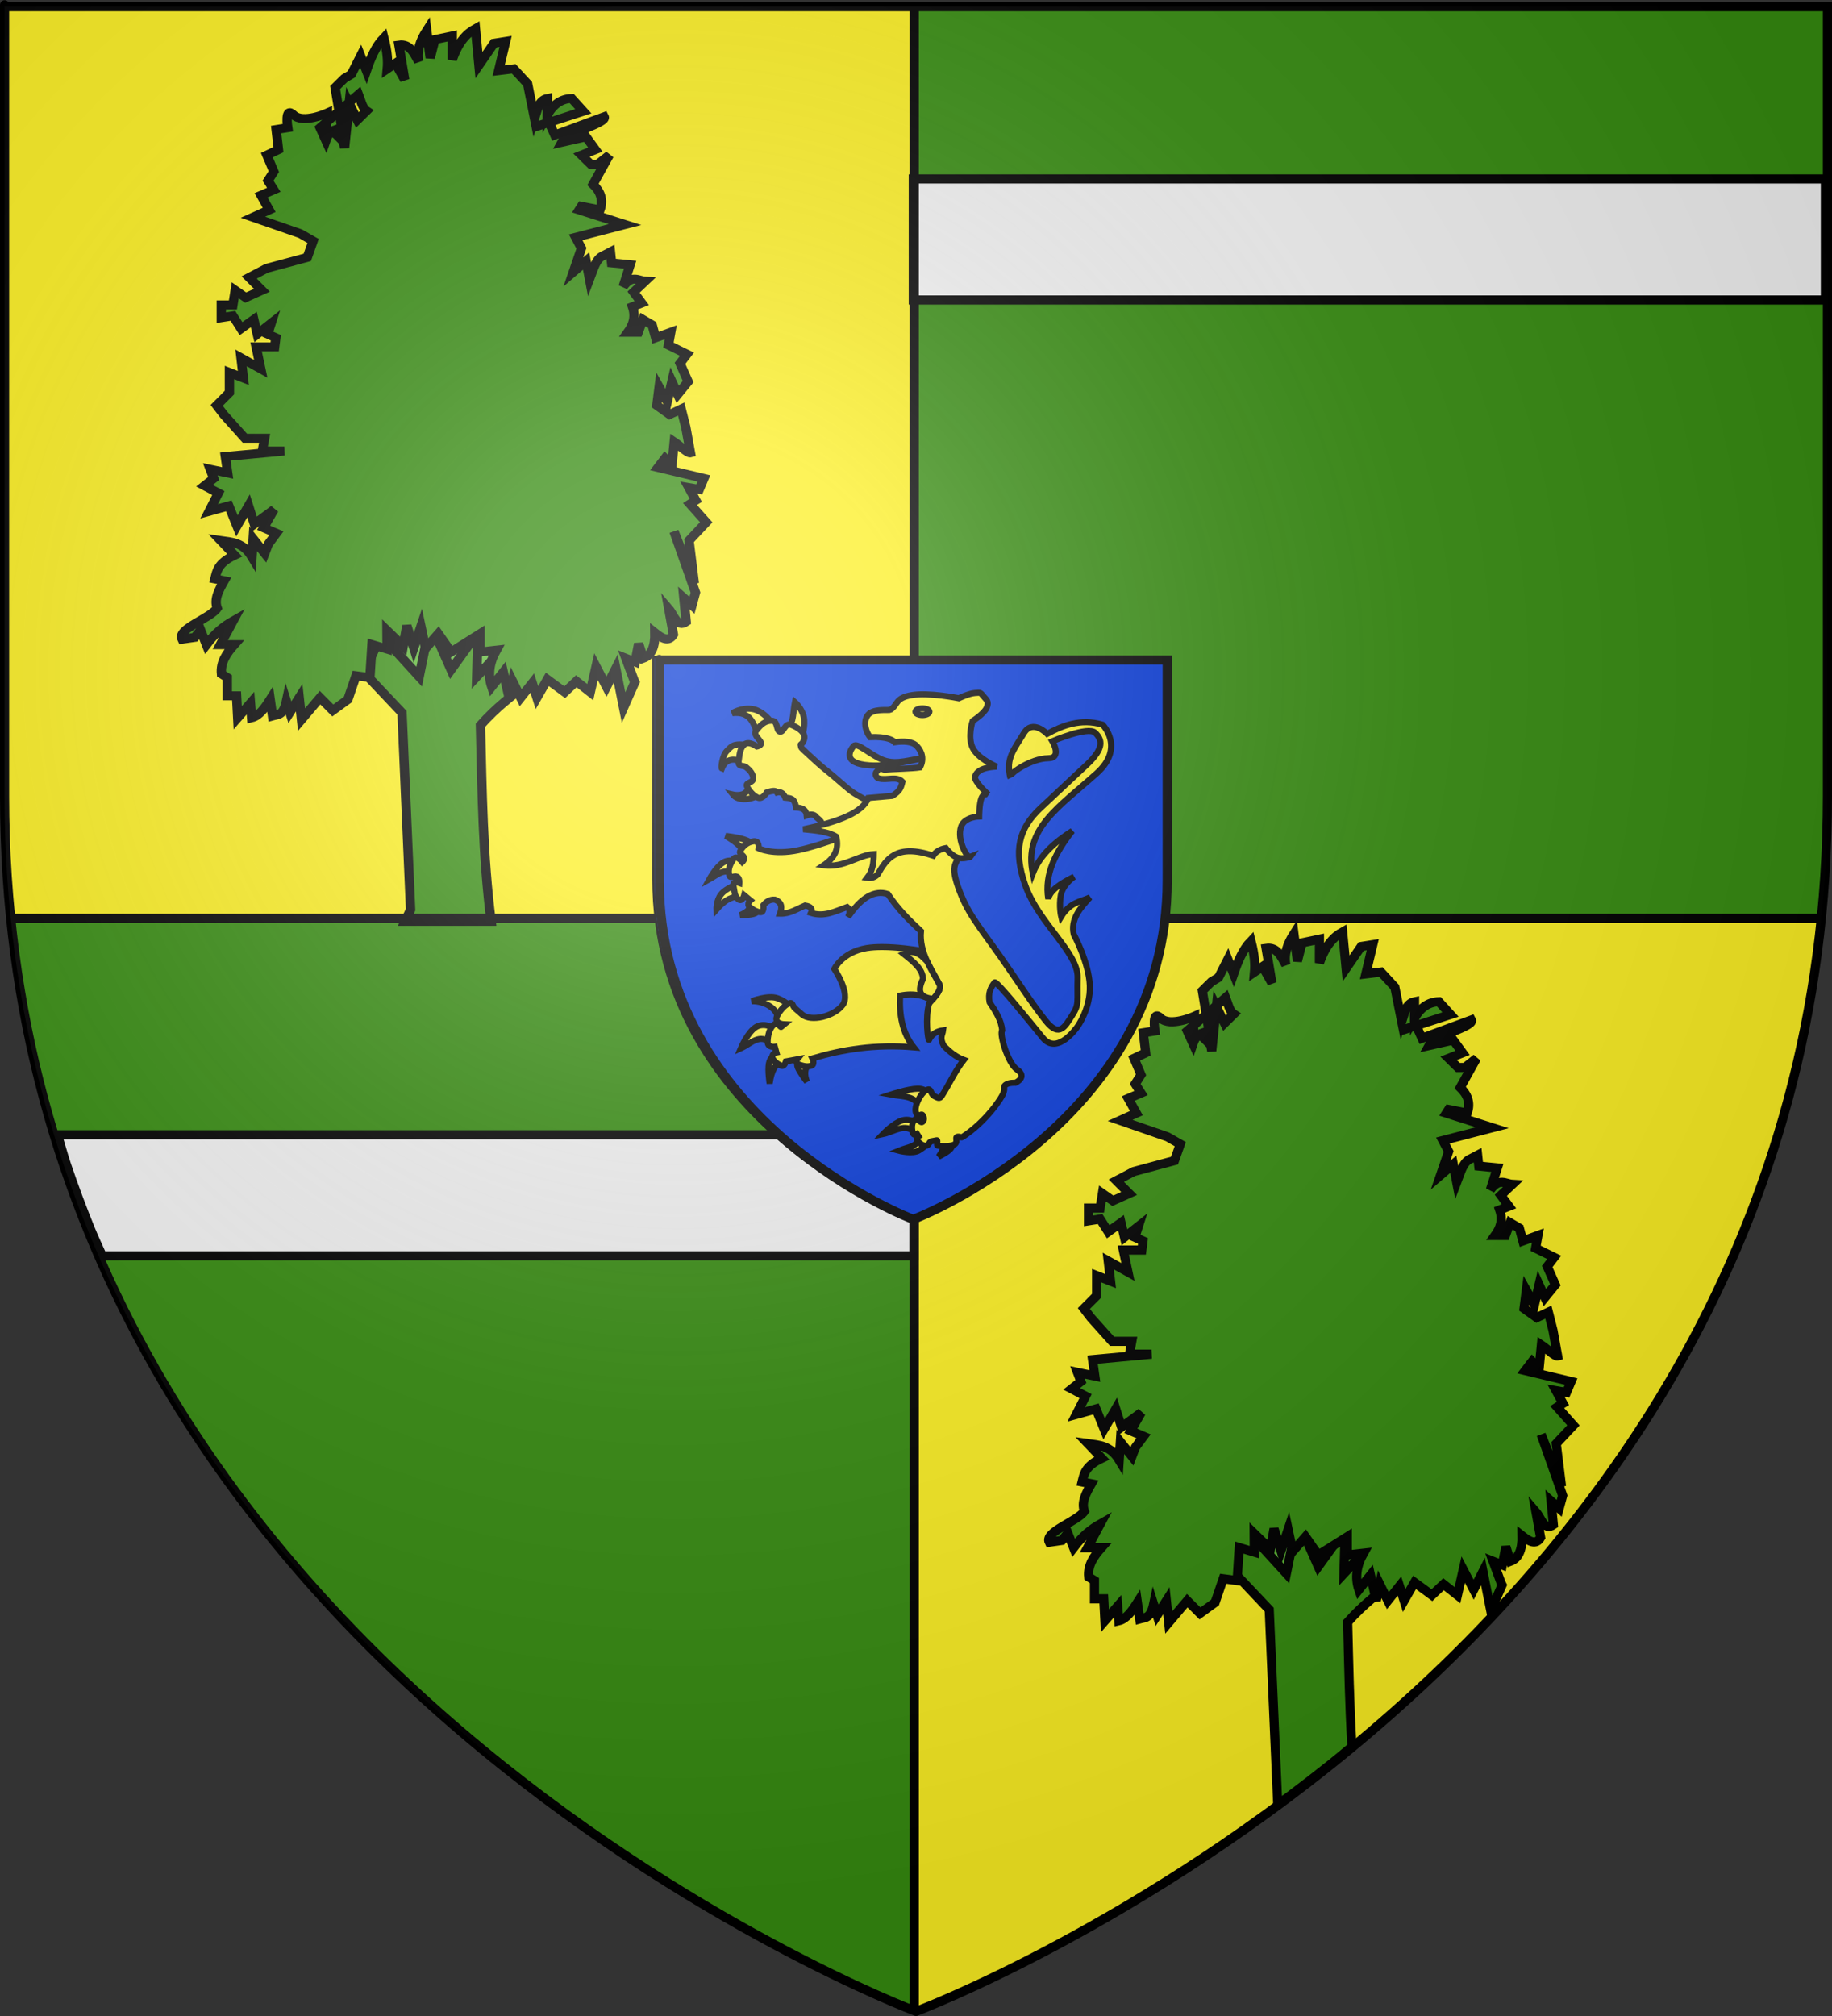 <?xml version="1.0" encoding="UTF-8" standalone="no"?>
<svg
   xmlns:dc="http://purl.org/dc/elements/1.1/"
   xmlns:cc="http://web.resource.org/cc/"
   xmlns:rdf="http://www.w3.org/1999/02/22-rdf-syntax-ns#"
   xmlns:svg="http://www.w3.org/2000/svg"
   xmlns="http://www.w3.org/2000/svg"
   xmlns:xlink="http://www.w3.org/1999/xlink"
   xmlns:sodipodi="http://sodipodi.sourceforge.net/DTD/sodipodi-0.dtd"
   xmlns:inkscape="http://www.inkscape.org/namespaces/inkscape"
   height="660"
   width="600"
   version="1.0"
   id="svg2"
   sodipodi:version="0.32"
   inkscape:version="0.45.1"
   sodipodi:docname="Blason_Gueugnon.svg"
   sodipodi:docbase="E:\DIVERS\Héraldique\Nouveau dossier"
   inkscape:export-filename="/Users/olivier/Desktop/Blason Rouge/Blason_Vide_3D.png"
   inkscape:export-xdpi="144"
   inkscape:export-ydpi="144"
   inkscape:output_extension="org.inkscape.output.svg.inkscape">
  <rect width="100%" height="100%" fill="#333333" stroke="none"/>
  <sodipodi:namedview
     inkscape:window-height="750"
     inkscape:window-width="1280"
     inkscape:pageshadow="2"
     inkscape:pageopacity="0.0"
     guidetolerance="10.0"
     gridtolerance="10.0"
     objecttolerance="10.0"
     borderopacity="1.0"
     bordercolor="#666666"
     pagecolor="#ffffff"
     id="base"
     showgrid="false"
     height="660px"
     inkscape:zoom="0.55497168"
     inkscape:cx="116.81893"
     inkscape:cy="299.69945"
     inkscape:window-x="-8"
     inkscape:window-y="-8"
     inkscape:current-layer="layer2" />
  <desc
     id="desc4">Flag of Canton of Valais (Wallis)</desc>
  <defs
     id="defs6">
    <linearGradient
       id="linearGradient2893">
      <stop
         style="stop-color:white;stop-opacity:0.314;"
         offset="0"
         id="stop2895" />
      <stop
         id="stop2897"
         offset="0.19"
         style="stop-color:white;stop-opacity:0.251;" />
      <stop
         style="stop-color:#6b6b6b;stop-opacity:0.125;"
         offset="0.6"
         id="stop2901" />
      <stop
         style="stop-color:black;stop-opacity:0.125;"
         offset="1"
         id="stop2899" />
    </linearGradient>
    <linearGradient
       id="linearGradient2885">
      <stop
         id="stop2887"
         offset="0"
         style="stop-color:white;stop-opacity:1;" />
      <stop
         style="stop-color:white;stop-opacity:1;"
         offset="0.229"
         id="stop2891" />
      <stop
         id="stop2889"
         offset="1"
         style="stop-color:black;stop-opacity:1;" />
    </linearGradient>
    <linearGradient
       id="linearGradient2955">
      <stop
         id="stop2867"
         offset="0"
         style="stop-color:#fd0000;stop-opacity:1;" />
      <stop
         style="stop-color:#e77275;stop-opacity:0.659;"
         offset="0.5"
         id="stop2873" />
      <stop
         style="stop-color:black;stop-opacity:0.323;"
         offset="1"
         id="stop2959" />
    </linearGradient>
    <radialGradient
       inkscape:collect="always"
       xlink:href="#linearGradient2955"
       id="radialGradient2961"
       cx="225.524"
       cy="218.901"
       fx="225.524"
       fy="218.901"
       r="300"
       gradientTransform="matrix(-4.167939e-4,2.183,-1.884,-3.599562e-4,615.597,-289.121)"
       gradientUnits="userSpaceOnUse" />
    <polygon
       id="star"
       transform="scale(53,53)"
       points="0,-1 0.588,0.809 -0.951,-0.309 0.951,-0.309 -0.588,0.809 0,-1 " />
    <clipPath
       id="clip">
      <path
         d="M 0,-200 L 0,600 L 300,600 L 300,-200 L 0,-200 z "
         id="path10" />
    </clipPath>
    <radialGradient
       inkscape:collect="always"
       xlink:href="#linearGradient2955"
       id="radialGradient1911"
       gradientUnits="userSpaceOnUse"
       gradientTransform="matrix(-4.167939e-4,2.183,-1.884,-3.599562e-4,615.597,-289.121)"
       cx="225.524"
       cy="218.901"
       fx="225.524"
       fy="218.901"
       r="300" />
    <radialGradient
       inkscape:collect="always"
       xlink:href="#linearGradient2955"
       id="radialGradient2865"
       gradientUnits="userSpaceOnUse"
       gradientTransform="matrix(0,1.749,-1.593,-1.049767e-7,551.788,-191.29)"
       cx="225.524"
       cy="218.901"
       fx="225.524"
       fy="218.901"
       r="300" />
    <radialGradient
       inkscape:collect="always"
       xlink:href="#linearGradient2955"
       id="radialGradient2871"
       gradientUnits="userSpaceOnUse"
       gradientTransform="matrix(0,1.386,-1.323,-5.741131e-8,-158.082,-109.541)"
       cx="225.524"
       cy="218.901"
       fx="225.524"
       fy="218.901"
       r="300" />
    <radialGradient
       inkscape:collect="always"
       xlink:href="#linearGradient2893"
       id="radialGradient3163"
       gradientUnits="userSpaceOnUse"
       gradientTransform="matrix(1.353,0,0,1.349,-77.629,-85.747)"
       cx="221.445"
       cy="226.331"
       fx="221.445"
       fy="226.331"
       r="300" />
  </defs>
  <g
     inkscape:groupmode="layer"
     id="layer3"
     inkscape:label="Fond écu"
     style="display:inline">
    <path
       style="fill:#368c10;fill-opacity:1;fill-rule:evenodd;stroke:none;stroke-width:1px;stroke-linecap:butt;stroke-linejoin:miter;stroke-opacity:1"
       d="M 298.312,300.688 L 3.688,300.688 C 29.286,551.981 288.849,654.134 298.312,657.781 L 298.312,300.688 z "
       id="path2865" />
    <path
       style="fill:#fcef22;fill-opacity:1;fill-rule:evenodd;stroke:none;stroke-width:1px;stroke-linecap:butt;stroke-linejoin:miter;stroke-opacity:1"
       d="M 298.312,300.688 L 298.312,657.781 C 298.487,657.849 300,658.5 300,658.5 C 300,658.5 570.241,556.626 596.312,300.688 L 298.312,300.688 z "
       id="path2859" />
    <path
       style="fill:#fcef22;fill-opacity:1;fill-rule:evenodd;stroke:none;stroke-width:1px;stroke-linecap:butt;stroke-linejoin:miter;stroke-opacity:1"
       d="M 300.688,2.188 L 1.5,2.188 L 1.5,260.719 C 1.5,274.479 2.367,287.725 3.688,300.688 L 300.688,300.688 L 300.688,2.188 z "
       id="path2862" />
    <path
       style="fill:#368c10;fill-opacity:1;fill-rule:evenodd;stroke:none;stroke-width:1px;stroke-linecap:butt;stroke-linejoin:miter;stroke-opacity:1"
       d="M 300.688,2.188 L 300.688,300.688 L 596.312,300.688 C 597.633,287.725 598.5,274.479 598.5,260.719 C 598.5,-24.733 598.5,2.188 598.5,2.188 L 300.688,2.188 z "
       id="path2855" />
  </g>
  <g
     inkscape:groupmode="layer"
     id="layer4"
     inkscape:label="Meubles"
     style="display:inline">
    <g
       id="g4778"
       style="fill:#5ab532;fill-opacity:1"
       transform="matrix(1,0,0,0.959,295.599,33.301)">
      <path
         id="path5476"
         style="fill:#5ab532;fill-opacity:1;fill-rule:evenodd;stroke:none;stroke-width:1px;stroke-linecap:butt;stroke-linejoin:miter;stroke-opacity:1"
         d="M -180.34,186.31 L -149.103,207.914 L -112.75,192.029 L -150.45,171.061 L -180.34,186.31 z " />
      <path
         id="path1910"
         d="M -154.719,177.812 L -158.312,196.281 L -170.75,182.062 L -176.375,194.875 L -163.938,208.594 L -161.125,275.812 L -162.938,279.812 L -134.75,279.812 C -137.494,257.495 -137.721,235.161 -138.25,212.844 C -132.806,206.516 -128.161,203.015 -123.406,199.125 L -131.844,187.75 L -139.469,196.281 L -139.062,181.125 L -147.875,193.906 L -154.719,177.812 z "
         style="fill:#368c10;fill-opacity:1;fill-rule:evenodd;stroke:#000000;stroke-width:3.064;stroke-linecap:butt;stroke-linejoin:miter;stroke-miterlimit:4;stroke-dasharray:none;stroke-opacity:1" />
      <path
         sodipodi:nodetypes="cccccccccccccccccccccccccccccccccccccccccccccccccccccccccccccccccccccccccccccccccccccccccccccscccccccccccccccccccccccccccccccccccccccccccccccccccccccccccccccccccccccccccccccccccccccccccccccccccccccccccccccccccccccccccccccccccccccccccc"
         id="path4587"
         style="fill:#368c10;fill-opacity:1;fill-rule:evenodd;stroke:#000000;stroke-width:3.064;stroke-linecap:butt;stroke-linejoin:miter;stroke-miterlimit:4;stroke-dasharray:none;stroke-opacity:1"
         d="M -163.544,185.863 L -168.873,180.461 L -168.824,186.854 L -173.762,185.302 L -174.448,196.581 L -179.005,195.957 L -181.664,204.064 L -186.601,207.806 L -190.779,203.44 L -196.856,210.924 L -197.616,203.44 L -200.654,208.429 L -201.794,204.688 C -202.808,209.664 -204.655,209.174 -206.351,209.676 L -207.111,204.064 C -208.883,206.976 -210.712,209.7 -213.188,210.3 L -213.567,205.311 L -217.745,210.3 L -218.125,202.817 L -221.164,202.817 L -221.164,196.581 L -223.063,195.333 C -223.439,191.281 -221.334,188.248 -218.885,185.356 L -223.442,185.356 L -219.264,177.249 C -222.176,178.958 -225.088,181.306 -228,185.356 L -229.899,180.367 L -231.798,182.861 L -235.976,183.485 C -237.689,179.951 -226.787,176.417 -224.457,172.883 C -225.56,169.765 -223.871,166.647 -222.178,163.529 L -225.216,162.906 C -224.581,160.203 -224.256,157.501 -218.76,154.799 L -223.317,149.81 C -219.697,150.355 -215.993,150.347 -213.063,155.422 L -212.683,149.186 L -208.885,154.175 L -207.745,151.057 L -205.087,147.315 L -209.264,145.444 L -205.846,139.208 L -212.303,144.197 L -214.202,137.961 L -218,144.821 L -220.659,137.961 L -227.115,139.832 L -224.077,133.596 L -228.634,131.101 L -225.596,128.607 L -226.735,125.489 L -221.038,126.736 L -221.798,121.124 L -202.481,119.253 L -209.697,119.253 L -208.937,114.888 L -215.394,114.888 L -222.356,106.781 L -224.634,103.663 L -220.457,99.297 L -220.457,92.438 L -215.899,94.308 L -216.659,87.449 L -210.202,91.19 L -211.721,83.707 L -205.644,83.707 L -205.264,80.589 L -207.923,79.342 L -206.784,75.6 L -211.341,79.342 L -212.481,74.353 L -216.659,77.471 L -219.317,73.106 L -223.115,73.729 L -223.115,69.364 L -219.317,69.364 L -218.558,64.375 L -215.139,66.869 L -209.822,64.375 L -214,60.01 L -208.303,56.892 L -194.962,53.15 L -193.063,47.538 L -197.24,45.043 L -212.76,39.431 L -207.442,36.936 L -210.101,31.947 L -205.923,30.076 L -207.822,26.958 L -205.923,23.84 L -208.202,18.228 L -204.404,16.357 L -205.164,9.497 L -201.365,8.874 C -201.365,8.874 -202.505,1.39 -199.466,4.508 C -196.428,7.626 -188.452,3.885 -188.452,3.885 L -188.832,10.744 L -183.895,8.874 L -182.755,15.733 L -181.236,0.615 L -178.577,6.228 L -175.539,3.11 C -176.968,2.13 -177.425,-0.445 -178.197,-2.503 L -190.779,8.874 L -188.88,13.239 C -187.488,8.99 -186.095,10.505 -184.702,11.992 L -183.563,9.497 L -185.842,-4.846 L -182.803,-7.964 L -180.525,-9.362 L -177.486,-15.599 L -175.587,-10.61 C -174.21,-14.78 -172.678,-18.823 -169.89,-21.835 C -168.69,-16.954 -168.525,-13.773 -168.751,-11.233 L -166.092,-13.104 L -163.054,-7.492 L -164.953,-19.34 C -161.331,-19.882 -160.05,-16.58 -158.496,-13.728 C -159.183,-17.262 -158.009,-20.795 -155.837,-24.329 L -154.698,-14.975 L -153.179,-21.211 L -147.482,-22.458 L -147.482,-14.351 C -145.37,-20.645 -142.709,-23.33 -139.886,-24.953 L -138.746,-12.481 L -133.809,-19.964 L -130.011,-20.587 L -132.29,-10.61 L -127.352,-11.233 L -122.795,-6.093 L -120.516,5.756 C -119.624,2.92 -119.262,-0.494 -116.338,-1.104 L -116.338,4.508 C -114.388,0.893 -111.745,-1.017 -108.362,-1.104 L -104.564,3.261 L -121.122,8.874 L -115.804,7.003 L -113.905,11.368 L -97.728,5.132 C -96.601,7.32 -109.926,10.514 -111.627,13.863 L -103.651,11.992 L -100.612,16.357 L -105.17,18.228 L -102.132,21.346 L -99.853,21.346 L -96.055,18.228 L -101.372,28.206 C -99.015,30.591 -97.878,33.377 -99.093,36.936 L -105.17,35.689 L -105.93,36.936 L -90.891,41.925 L -107.069,46.29 L -105.17,50.032 L -107.829,58.139 L -103.651,54.397 L -102.511,60.633 C -101.313,57.404 -100.502,53.538 -97.954,52.526 L -95.675,51.279 L -95.295,55.021 L -89.218,55.644 L -91.497,63.128 C -88.55,58.948 -86.57,61.119 -84.281,61.257 L -88.079,64.999 L -85.42,68.74 L -88.459,69.988 C -87.281,73.589 -88.312,76.284 -89.978,78.718 L -86.56,78.718 L -85.04,74.353 L -82.002,76.224 L -80.863,80.589 L -75.925,78.718 L -76.685,83.083 L -70.608,86.201 L -72.887,89.319 L -70.228,95.556 L -73.646,99.921 L -75.545,95.556 L -77.065,102.415 L -79.723,97.426 L -80.483,103.663 L -76.305,106.781 L -72.507,104.91 L -70.988,111.146 L -69.468,119.876 C -70.303,120.108 -73.013,117.382 -74.786,116.135 L -75.545,124.242 L -77.824,121.747 L -80.103,124.865 L -65.065,128.607 L -66.584,132.349 L -70.002,131.725 L -67.723,136.09 L -69.622,137.338 L -64.305,143.574 L -69.925,149.81 L -68.204,164.433 L -74.863,146.692 L -67.824,167.551 L -68.964,171.917 L -71.622,169.422 L -70.863,177.529 C -73.87,179.716 -74.849,175.239 -76.56,173.164 L -75.04,181.894 C -76.617,184.636 -78.836,183.157 -81.117,181.271 C -81.025,185.853 -82.144,188.945 -84.915,190.001 L -86.434,185.013 L -87.574,191.249 L -90.612,190.001 L -87.954,197.485 L -87.651,198.108 L -91.372,206.839 L -93.93,193.463 L -96.968,199.699 L -100.386,192.839 L -102.285,201.569 L -106.843,197.828 L -110.641,201.569 L -116.338,197.204 L -119.756,203.44 L -121.275,198.451 L -125.073,203.44 L -127.732,197.828 L -128.871,203.44 L -130.77,194.71 L -134.568,199.699 C -135.913,195.541 -135.285,191.384 -133.049,187.226 L -138.366,187.85 L -138.366,181.614 L -147.862,187.85 L -152.039,181.614 L -156.217,186.603 L -157.736,179.119 L -160.077,186.405 L -162.355,178.868 L -163.544,185.863 z " />
    </g>
    <path
       d="M 399.274,507.605 L 430.51,528.314 L 466.863,513.087 L 429.164,492.986 L 399.274,507.605 z "
       style="fill:#5ab532;fill-opacity:1;fill-rule:evenodd;stroke:none;stroke-width:1px;stroke-linecap:butt;stroke-linejoin:miter;stroke-opacity:1"
       id="path5670" />
    <path
       style="fill:#368c10;fill-opacity:1;fill-rule:evenodd;stroke:#000000;stroke-width:3;stroke-linecap:butt;stroke-linejoin:miter;stroke-miterlimit:4;stroke-dasharray:none;stroke-opacity:1"
       d="M 418.469,590.75 C 419.7,589.844 420.857,589.113 422.094,588.188 C 426.685,584.753 431.323,581.177 435.969,577.469 C 438.235,575.66 440.509,573.718 442.781,571.844 C 441.965,558.239 441.711,544.631 441.375,531.031 C 446.819,524.965 451.464,521.604 456.219,517.875 L 447.781,507 L 440.156,515.156 L 440.562,500.625 L 431.75,512.875 L 424.906,497.469 L 421.312,515.156 L 408.875,501.531 L 403.25,513.812 L 415.688,526.969 L 418.469,590.75 z "
       id="path5672" />
    <path
       d="M 416.07,507.175 L 410.74,501.997 L 410.789,508.126 L 405.852,506.638 L 405.166,517.45 L 400.608,516.852 L 397.95,524.623 L 393.012,528.21 L 388.834,524.025 L 382.757,531.199 L 381.998,524.025 L 378.959,528.808 L 377.82,525.221 C 376.805,529.992 374.958,529.521 373.262,530.003 L 372.503,524.623 C 370.731,527.414 368.902,530.027 366.426,530.601 L 366.046,525.819 L 361.868,530.601 L 361.488,523.428 L 358.45,523.428 L 358.45,517.45 L 356.551,516.254 C 356.175,512.37 358.28,509.462 360.729,506.689 L 356.171,506.689 L 360.349,498.918 C 357.437,500.557 354.525,502.807 351.614,506.689 L 349.715,501.907 L 347.816,504.298 L 343.638,504.896 C 341.925,501.509 352.827,498.121 355.157,494.734 C 354.054,491.745 355.742,488.756 357.436,485.767 L 354.397,485.169 C 355.033,482.578 355.357,479.988 360.854,477.398 L 356.296,472.615 C 359.916,473.138 363.621,473.13 366.551,477.995 L 366.931,472.017 L 370.729,476.8 L 371.868,473.811 L 374.527,470.224 L 370.349,468.431 L 373.767,462.453 L 367.311,467.235 L 365.412,461.257 L 361.614,467.833 L 358.955,461.257 L 352.498,463.05 L 355.537,457.073 L 350.979,454.681 L 354.017,452.29 L 352.878,449.301 L 358.575,450.497 L 357.816,445.117 L 377.133,443.323 L 369.917,443.323 L 370.676,439.139 L 364.219,439.139 L 357.258,431.367 L 354.979,428.378 L 359.157,424.194 L 359.157,417.618 L 363.715,419.411 L 362.955,412.836 L 369.412,416.423 L 367.892,409.249 L 373.969,409.249 L 374.349,406.26 L 371.69,405.064 L 372.83,401.478 L 368.272,405.064 L 367.133,400.282 L 362.955,403.271 L 360.296,399.086 L 356.498,399.684 L 356.498,395.5 L 360.296,395.5 L 361.056,390.717 L 364.474,393.109 L 369.791,390.717 L 365.614,386.533 L 371.311,383.544 L 384.652,379.957 L 386.551,374.577 L 382.373,372.186 L 366.854,366.806 L 372.171,364.414 L 369.513,359.632 L 373.69,357.839 L 371.791,354.85 L 373.69,351.861 L 371.412,346.481 L 375.21,344.687 L 374.45,338.111 L 378.248,337.514 C 378.248,337.514 377.109,330.34 380.147,333.329 C 383.185,336.318 391.161,332.731 391.161,332.731 L 390.782,339.307 L 395.719,337.514 L 396.858,344.089 L 398.378,329.597 L 401.036,334.977 L 404.075,331.988 C 402.646,331.049 402.188,328.581 401.416,326.608 L 388.834,337.514 L 390.733,341.698 C 392.126,337.625 393.518,339.078 394.911,340.503 L 396.05,338.111 L 393.772,324.362 L 396.81,321.373 L 399.089,320.033 L 402.127,314.055 L 404.026,318.837 C 405.403,314.839 406.935,310.964 409.723,308.077 C 410.923,312.755 411.088,315.805 410.863,318.239 L 413.521,316.446 L 416.56,321.826 L 414.661,310.468 C 418.282,309.949 419.563,313.114 421.118,315.848 C 420.431,312.46 421.604,309.073 423.776,305.685 L 424.916,314.652 L 426.435,308.674 L 432.132,307.479 L 432.132,315.25 C 434.244,309.217 436.905,306.644 439.728,305.088 L 440.867,317.044 L 445.805,309.87 L 449.603,309.272 L 447.324,318.837 L 452.261,318.239 L 456.819,323.167 L 459.098,334.525 C 459.989,331.807 460.351,328.534 463.276,327.949 L 463.276,333.329 C 465.226,329.864 467.869,328.033 471.251,327.949 L 475.05,332.134 L 458.492,337.514 L 463.809,335.72 L 465.708,339.905 L 481.886,333.927 C 483.013,336.024 469.688,339.086 467.987,342.296 L 475.963,340.503 L 479.001,344.687 L 474.444,346.481 L 477.482,349.47 L 479.761,349.47 L 483.559,346.481 L 478.242,356.045 C 480.599,358.332 481.736,361.003 480.52,364.414 L 474.444,363.219 L 473.684,364.414 L 488.722,369.197 L 472.545,373.381 L 474.444,376.968 L 471.785,384.739 L 475.963,381.153 L 477.102,387.131 C 478.3,384.035 479.111,380.329 481.66,379.359 L 483.939,378.164 L 484.318,381.75 L 490.395,382.348 L 488.116,389.522 C 491.063,385.515 493.043,387.596 495.333,387.728 L 491.535,391.315 L 494.193,394.902 L 491.155,396.098 C 492.333,399.55 491.302,402.133 489.636,404.467 L 493.054,404.467 L 494.573,400.282 L 497.612,402.075 L 498.751,406.26 L 503.688,404.467 L 502.929,408.651 L 509.006,411.64 L 506.727,414.629 L 509.385,420.607 L 505.967,424.792 L 504.068,420.607 L 502.549,427.183 L 499.89,422.4 L 499.131,428.378 L 503.309,431.367 L 507.107,429.574 L 508.626,435.552 L 510.145,443.921 C 509.31,444.143 506.6,441.53 504.828,440.334 L 504.068,448.106 L 501.789,445.714 L 499.511,448.703 L 514.549,452.29 L 513.03,455.877 L 509.612,455.279 L 511.89,459.464 L 509.991,460.659 L 515.309,466.637 L 509.688,472.615 L 511.41,486.633 L 504.751,469.626 L 511.789,489.622 L 510.65,493.807 L 507.991,491.416 L 508.751,499.187 C 505.743,501.283 504.764,496.992 503.054,495.003 L 504.573,503.372 C 502.997,505.999 500.777,504.581 498.496,502.774 C 498.588,507.167 497.469,510.13 494.698,511.143 L 493.179,506.361 L 492.04,512.339 L 489.001,511.143 L 491.66,518.317 L 491.963,518.914 L 488.242,527.283 L 485.684,514.461 L 482.646,520.439 L 479.227,513.863 L 477.328,522.232 L 472.771,518.645 L 468.973,522.232 L 463.276,518.048 L 459.857,524.025 L 458.338,519.243 L 454.54,524.025 L 451.882,518.645 L 450.742,524.025 L 448.843,515.656 L 445.045,520.439 C 443.7,516.453 444.329,512.468 446.564,508.483 L 441.247,509.081 L 441.247,503.103 L 431.752,509.081 L 427.574,503.103 L 423.396,507.885 L 421.877,500.712 L 419.537,507.696 L 417.258,500.471 L 416.07,507.175 z "
       style="fill:#368c10;fill-opacity:1;fill-rule:evenodd;stroke:#000000;stroke-width:3;stroke-linecap:butt;stroke-linejoin:miter;stroke-miterlimit:4;stroke-dasharray:none;stroke-opacity:1"
       id="path5674"
       sodipodi:nodetypes="cccccccccccccccccccccccccccccccccccccccccccccccccccccccccccccccccccccccccccccccccccccccccccccscccccccccccccccccccccccccccccccccccccccccccccccccccccccccccccccccccccccccccccccccccccccccccccccccccccccccccccccccccccccccccccccccccccccccccc" />
    <path
       style="fill:#f2f2f2;fill-rule:evenodd;stroke:#000000;stroke-width:3;stroke-linecap:butt;stroke-linejoin:miter;stroke-miterlimit:4;stroke-dasharray:none;stroke-opacity:1"
       d="M 299.114,58.583 L 597.833,58.583 L 597.833,98.224 L 299.114,98.224 L 299.114,58.583 z "
       id="path5702"
       sodipodi:nodetypes="ccccc" />
    <path
       style="fill:#f2f2f2;fill-rule:evenodd;stroke:#000000;stroke-width:3;stroke-linecap:butt;stroke-linejoin:miter;stroke-miterlimit:4;stroke-dasharray:none;stroke-opacity:1"
       d="M 18.812,371.5 C 19.819,374.776 20.695,378.13 21.781,381.344 C 24.241,388.62 26.908,395.76 29.75,402.719 C 30.92,405.583 32.238,408.314 33.469,411.125 L 299.312,411.125 L 299.312,371.5 L 18.812,371.5 z "
       id="path5704" />
  </g>
  <g
     inkscape:groupmode="layer"
     id="layer1"
     inkscape:label="Contour final"
     style="display:inline">
    <path
       sodipodi:nodetypes="cccccc"
       d="M 300,658.5 C 300,658.5 1.5,546.18 1.5,260.728 C 1.5,-24.723 1.5,2.176 1.5,2.176 L 598.5,2.176 L 598.5,260.728 C 598.5,546.18 300,658.5 300,658.5 z "
       style="opacity:1;fill:none;fill-opacity:1;fill-rule:evenodd;stroke:#000000;stroke-width:3;stroke-linecap:butt;stroke-linejoin:miter;stroke-miterlimit:4;stroke-dasharray:none;stroke-opacity:1"
       id="path1411"
       inkscape:export-xdpi="144"
       inkscape:export-ydpi="144" />
    <path
       style="fill:none;fill-rule:evenodd;stroke:#000000;stroke-width:3;stroke-linecap:butt;stroke-linejoin:miter;stroke-miterlimit:4;stroke-dasharray:none;stroke-opacity:1;display:inline"
       d="M 3.065,300.667 L 596.181,300.667"
       id="path1901" />
    <path
       style="fill:none;fill-rule:evenodd;stroke:#000000;stroke-width:3;stroke-linecap:butt;stroke-linejoin:miter;stroke-miterlimit:4;stroke-dasharray:none;stroke-opacity:1;display:inline"
       d="M 299.421,657.476 L 299.421,2.524"
       id="path1903" />
  </g>
  <g
     inkscape:groupmode="layer"
     id="layer5"
     inkscape:label="Ecusson">
    <g
       id="g14422"
       transform="matrix(1.084,0,0,1.084,-25.702,-21.853)">
      <path
         sodipodi:nodetypes="cccccc"
         d="M 298.459,388.68 C 298.459,388.68 375.783,359.585 375.783,285.641 C 375.783,211.698 375.783,218.666 375.783,218.666 L 221.136,218.666 L 221.136,285.641 C 221.136,359.585 298.459,388.68 298.459,388.68 z "
         style="fill:#0034d5;fill-opacity:1;fill-rule:evenodd;stroke:none;stroke-width:1px;stroke-linecap:butt;stroke-linejoin:miter;stroke-opacity:1;display:inline"
         id="path11060" />
      <g
         transform="matrix(0.281,0,0,0.281,207.041,218.642)"
         id="g8413"
         style="fill:#fcef3c;fill-opacity:1;stroke:black;stroke-width:6.567;stroke-miterlimit:4;stroke-dasharray:none;stroke-opacity:1;display:inline">
        <path
           id="path1738"
           style="opacity:1;fill:#fcef3c;fill-opacity:1;fill-rule:evenodd;stroke:black;stroke-width:6.567;stroke-linecap:butt;stroke-linejoin:miter;stroke-miterlimit:4;stroke-dasharray:none;stroke-opacity:1;display:inline"
           d="M 166.365,146.249 C 156.372,153.783 141.415,155.084 135.5,147.652 C 135.5,147.652 145.547,150.004 150.091,144.566 C 156.257,137.185 156.481,133.698 157.386,135.306 L 166.365,146.249 z " />
        <path
           id="path1748"
           style="opacity:1;fill:#fcef3c;fill-opacity:1;fill-rule:evenodd;stroke:black;stroke-width:6.567;stroke-linecap:butt;stroke-linejoin:miter;stroke-miterlimit:4;stroke-dasharray:none;stroke-opacity:1;display:inline"
           d="M 147.285,114.542 C 138.534,107.706 127.981,108.488 123.715,119.592 C 122.584,119.168 124.192,105.684 129.046,100.792 C 134.037,95.762 135.359,93.988 142.795,93.777 C 150.231,93.567 159.631,97.986 159.631,97.986 L 147.285,114.542 z " />
        <path
           id="path1750"
           style="opacity:1;fill:#fcef3c;fill-opacity:1;fill-rule:evenodd;stroke:black;stroke-width:6.567;stroke-linecap:butt;stroke-linejoin:miter;stroke-miterlimit:4;stroke-dasharray:none;stroke-opacity:1;display:inline"
           d="M 162.437,83.676 C 157.848,71.121 154.68,57.976 134.938,60.106 C 134.938,60.106 144.792,53.886 156.264,55.616 C 170.44,57.753 180.866,74.969 180.115,75.258 L 162.437,83.676 z " />
        <path
           id="path1752"
           style="opacity:1;fill:#fcef3c;fill-opacity:1;fill-rule:evenodd;stroke:black;stroke-width:6.567;stroke-linecap:butt;stroke-linejoin:miter;stroke-miterlimit:4;stroke-dasharray:none;stroke-opacity:1;display:inline"
           d="M 194.986,76.1 C 200.966,70.388 200.329,58.059 202.282,48.32 C 202.282,48.32 209.928,54.985 211.822,64.314 C 213.716,73.644 209.858,85.64 209.858,85.64 L 194.986,76.1 z " />
        <path
           id="path1727"
           style="opacity:1;fill:#fcef3c;fill-opacity:1;fill-rule:evenodd;stroke:black;stroke-width:6.567;stroke-linecap:butt;stroke-linejoin:miter;stroke-miterlimit:4;stroke-dasharray:none;stroke-opacity:1;display:inline"
           d="M 239.602,186.936 L 229.781,182.095 C 233.342,178.302 229.277,175.271 225.572,172.204 C 223.372,168.56 219.345,168.525 214.909,170.1 C 214.269,163.139 209.22,161.848 203.404,161.542 C 202.109,150.924 196.804,151.533 191.9,151.019 C 189.924,145.597 186.345,144.574 183.061,145.407 C 181.98,143.448 179.026,142.892 171.977,145.407 C 171.977,145.407 167.488,153.124 162.437,151.019 C 157.386,148.915 152.476,142.882 150.652,138.673 C 148.828,134.464 157.527,135.306 157.386,130.255 C 157.246,125.204 153.879,121.556 150.091,118.47 C 146.303,115.383 140.831,118.75 141.813,111.455 C 142.795,104.159 143.251,97.495 148.127,93.637 C 153.002,89.779 161.315,96.022 161.315,96.022 C 161.315,96.022 166.751,95.04 165.752,91.848 C 164.752,88.656 157.316,83.255 160.192,79.467 C 165.945,71.891 170.294,68.313 177.309,68.243 C 184.324,68.173 181.728,79.116 186.148,80.028 C 190.567,80.94 191.374,69.997 198.354,72.732 C 205.333,75.468 214.431,80.938 212.103,88.446 C 210.125,94.825 207.784,92.609 208.553,94.884 C 209.627,98.063 206.638,95.253 217.995,105.703 C 222.821,110.142 229.478,116.457 237.095,122.437 C 244.713,128.417 253.454,136.61 260.975,142.632 C 268.497,148.654 275.64,151.101 280.622,155.13 C 285.604,159.159 288.706,161.682 288.706,161.682 L 239.602,186.936 z " />
        <path
           id="path1572"
           style="opacity:1;fill:#fcef3c;fill-opacity:1;fill-rule:evenodd;stroke:black;stroke-width:6.567;stroke-linecap:butt;stroke-linejoin:miter;stroke-miterlimit:4;stroke-dasharray:none;stroke-opacity:1;display:inline"
           d="M 184.612,392.917 C 185.699,378.117 170.548,369.626 155.842,369.702 C 155.842,369.702 173.402,362.907 183.422,366.528 C 193.442,370.149 197.112,375.853 197.112,375.853 L 184.612,392.917 z " />
        <path
           id="path1574"
           style="opacity:1;fill:#fcef3c;fill-opacity:1;fill-rule:evenodd;stroke:black;stroke-width:6.567;stroke-linecap:butt;stroke-linejoin:miter;stroke-miterlimit:4;stroke-dasharray:none;stroke-opacity:1;display:inline"
           d="M 177.073,415.139 C 164.023,403.73 155.42,415.244 144.136,420.298 C 144.136,420.298 151.477,402.887 160.406,397.48 C 169.335,392.073 179.85,398.671 179.85,398.671 L 177.073,415.139 z " />
        <path
           id="path1624"
           style="opacity:1;fill:#fcef3c;fill-opacity:1;fill-rule:evenodd;stroke:black;stroke-width:6.567;stroke-linecap:butt;stroke-linejoin:miter;stroke-miterlimit:4;stroke-dasharray:none;stroke-opacity:1;display:inline"
           d="M 186.993,435.179 C 181.721,437.634 177.207,443.122 175.089,458.194 C 175.089,458.194 172.906,444.206 174.295,436.766 C 175.684,429.325 180.644,428.433 180.644,428.433 L 186.993,435.179 z " />
        <path
           id="path1626"
           style="opacity:1;fill:#fcef3c;fill-opacity:1;fill-rule:evenodd;stroke:black;stroke-width:6.567;stroke-linecap:butt;stroke-linejoin:miter;stroke-miterlimit:4;stroke-dasharray:none;stroke-opacity:1;display:inline"
           d="M 217.152,437.56 C 212.663,442.136 212.252,448.46 215.168,456.21 C 215.168,456.21 207.231,445.992 205.247,440.734 C 203.263,435.476 207.231,435.179 207.231,435.179 L 217.152,437.56 z " />
        <path
           style="opacity:1;fill:#fcef22;fill-opacity:1;fill-rule:evenodd;stroke:black;stroke-width:6.567;stroke-linecap:butt;stroke-linejoin:miter;stroke-miterlimit:4;stroke-dasharray:none;stroke-opacity:1;display:inline"
           d="M 295.875,311.5 C 290.036,311.501 284.409,311.841 279.438,312.656 C 252.921,317.006 244.656,335.094 244.656,335.094 C 244.656,335.094 262.744,361.606 253.625,373.812 C 244.506,386.019 219.519,392.279 209.844,383.906 L 202.562,377.594 C 199.003,374.514 200.456,369.757 194.844,372.562 C 189.232,375.368 184.046,383.271 182.906,386.156 C 179.738,394.18 190.781,394.594 190.781,394.594 L 187.406,397.375 C 187.087,398.093 183.529,392.266 180.125,394.594 C 174.718,398.291 172.828,407.78 172.969,413.812 C 173.109,419.845 180.688,418.719 180.688,418.719 L 182.375,424.875 C 182.375,424.875 177.439,425.869 178,429.938 C 178.561,434.006 184.917,438.205 187.969,439.188 C 191.02,440.17 192.594,434.438 192.594,434.438 L 204.812,432.188 C 204.812,432.187 201.715,436.098 206.625,437.781 C 211.535,439.465 215.358,440.465 219.812,439.062 C 224.267,437.659 221.094,431.188 221.094,431.188 C 253.551,421.621 288.571,415.809 329.969,419.281 C 317.539,403.494 314.382,384.353 315.375,363.719 C 331.602,360.548 341.007,364.187 349.594,368.656 C 353.734,364.07 360.272,356.727 357.625,351.656 C 352.498,341.832 344.308,329.579 340.156,315.75 C 329.288,313.93 311.767,311.496 295.875,311.5 z "
           id="path1760" />
        <path
           id="path1564"
           style="opacity:1;fill:#fcef3c;fill-opacity:1;fill-rule:evenodd;stroke:black;stroke-width:6.567;stroke-linecap:butt;stroke-linejoin:miter;stroke-miterlimit:4;stroke-dasharray:none;stroke-opacity:1;display:inline"
           d="M 147.112,209.583 C 144.664,203.153 137.156,197.501 127.866,192.123 C 127.866,192.123 140.714,193.512 148.303,196.091 C 155.892,198.671 158.223,202.44 158.223,202.44 L 147.112,209.583 z " />
        <path
           id="path1566"
           style="opacity:1;fill:#fcef3c;fill-opacity:1;fill-rule:evenodd;stroke:black;stroke-width:6.567;stroke-linecap:butt;stroke-linejoin:miter;stroke-miterlimit:4;stroke-dasharray:none;stroke-opacity:1;display:inline"
           d="M 136.398,233.194 C 126.18,226.12 118.491,234.217 110.208,238.75 C 110.208,238.75 117.36,225.604 124.702,220.941 C 132.043,216.278 139.573,220.099 139.573,220.099 L 136.398,233.194 z " />
        <path
           id="path1568"
           style="opacity:1;fill:#fcef3c;fill-opacity:1;fill-rule:evenodd;stroke:black;stroke-width:6.567;stroke-linecap:butt;stroke-linejoin:miter;stroke-miterlimit:4;stroke-dasharray:none;stroke-opacity:1;display:inline"
           d="M 143.343,257.202 C 136.14,257.271 128.474,259.014 117.946,271.091 C 117.946,271.091 117.598,261.419 122.906,254.821 C 128.214,248.224 139.176,244.702 139.176,244.702 L 143.343,257.202 z " />
        <path
           id="path1570"
           style="opacity:1;fill:#fcef3c;fill-opacity:1;fill-rule:evenodd;stroke:black;stroke-width:6.567;stroke-linecap:butt;stroke-linejoin:miter;stroke-miterlimit:4;stroke-dasharray:none;stroke-opacity:1;display:inline"
           d="M 154.848,266.75 C 154.286,270.652 149.938,274.695 143.479,277.124 C 143.479,277.124 154.949,277.546 159.612,275.258 C 164.276,272.97 163.184,269.306 163.184,269.306 L 154.848,266.75 z " />
        <path
           id="path1634"
           style="opacity:1;fill:#fcef3c;fill-opacity:1;fill-rule:evenodd;stroke:black;stroke-width:6.567;stroke-linecap:butt;stroke-linejoin:miter;stroke-miterlimit:4;stroke-dasharray:none;stroke-opacity:1;display:inline"
           d="M 358.819,521.29 C 362.319,523.535 363.82,527.181 356.835,536.766 C 356.835,536.766 366.656,532.103 369.93,528.036 C 373.204,523.968 369.93,520.496 369.93,520.496 L 358.819,521.29 z " />
        <path
           id="path1632"
           style="opacity:1;fill:#fcef3c;fill-opacity:1;fill-rule:evenodd;stroke:black;stroke-width:6.567;stroke-linecap:butt;stroke-linejoin:miter;stroke-miterlimit:4;stroke-dasharray:none;stroke-opacity:1;display:inline"
           d="M 335.009,516.131 C 334.567,526.426 324.859,525.937 313.977,530.417 C 313.977,530.417 328.759,534.385 335.803,530.02 C 342.846,525.655 346.12,521.686 346.12,521.686 L 335.009,516.131 z " />
        <path
           id="path1630"
           style="opacity:1;fill:#fcef3c;fill-opacity:1;fill-rule:evenodd;stroke:black;stroke-width:6.567;stroke-linecap:butt;stroke-linejoin:miter;stroke-miterlimit:4;stroke-dasharray:none;stroke-opacity:1;display:inline"
           d="M 331.041,510.972 C 321.308,500 308.561,510.128 296.914,512.56 C 296.914,512.56 308.323,500.655 317.549,497.877 C 326.775,495.099 333.819,501.448 333.819,501.448 L 331.041,510.972 z " />
        <path
           id="path1628"
           style="opacity:1;fill:#fcef3c;fill-opacity:1;fill-rule:evenodd;stroke:black;stroke-width:6.567;stroke-linecap:butt;stroke-linejoin:miter;stroke-miterlimit:4;stroke-dasharray:none;stroke-opacity:1;display:inline"
           d="M 337.787,487.56 C 333.858,470.211 318.11,472.559 305.247,470.099 C 305.247,470.099 324.295,463.849 334.216,463.75 C 344.136,463.651 344.93,469.702 344.93,469.702 L 337.787,487.56 z " />
        <path
           id="path1756"
           style="opacity:1;fill:#fcef22;fill-opacity:1;fill-rule:evenodd;stroke:black;stroke-width:6.567;stroke-linecap:butt;stroke-linejoin:miter;stroke-miterlimit:4;stroke-dasharray:none;stroke-opacity:1;display:inline"
           d="M 275.089,184.385 C 275.089,184.385 233.62,201.647 206.041,207.401 C 178.462,213.155 163.184,205.417 163.184,205.417 C 163.184,205.417 164.573,196.885 157.628,197.877 C 150.684,198.869 145.922,203.631 143.343,208.591 C 142.053,211.071 146.418,212.56 147.534,215.015 C 148.65,217.47 145.723,220.099 145.723,220.099 C 145.723,220.099 139.374,211.964 136.2,216.925 C 133.025,221.885 129.652,228.036 131.835,234.782 C 132.926,238.155 136.993,234.484 139.994,235.923 C 142.995,237.361 142.549,242.718 142.549,242.718 C 142.549,242.718 135.009,240.04 136.2,245.496 C 137.39,250.952 136.993,256.607 141.358,260.179 C 145.723,263.75 147.708,255.814 147.708,255.814 L 154.454,261.369 C 154.454,261.369 149.89,265.337 153.66,268.512 C 157.43,271.687 161.795,274.067 165.565,274.067 C 169.335,274.067 168.342,266.528 168.342,266.528 C 171.522,262.701 175.355,260.183 180.644,260.575 C 188.943,263.668 188.36,269.425 186.2,275.655 C 196.788,275.932 204.543,270.543 213.184,266.925 C 219.708,267.917 221.471,270.695 219.533,274.861 C 233.992,279.478 245.973,272.94 258.422,268.512 C 261.087,270.683 262.025,273.89 259.414,279.226 C 273.7,258.062 287.985,249.861 302.271,254.623 C 313.63,271.538 324.87,282.261 337.787,294.504 C 335.577,317.08 350.003,337.037 357.628,351.647 C 361.309,358.7 347.158,370.241 346.517,372.48 C 342.178,387.64 345.317,411.724 346.381,411.369 C 349.755,404.533 355.242,401.926 361.596,401.052 C 360.994,405.957 357.538,408.722 362.39,417.718 C 368.877,424.386 375.84,429.86 383.819,432.798 C 374.472,444.703 368.352,458.768 360.009,471.686 C 357.826,475.067 355.644,473.472 352.073,471.686 C 348.501,469.901 348.671,464.107 345.723,464.544 C 338.579,465.602 329.155,483.511 332.705,490.269 C 335.329,495.266 337.891,489.878 339.559,492.177 C 341.226,494.476 341.603,497.642 339.374,499.464 C 337.146,501.286 333.819,493.929 330.644,497.5 C 327.469,501.072 327.929,506.882 328.921,510.944 C 329.913,515.006 333.63,512.487 333.63,512.487 L 335.218,514.943 C 333.741,515.89 332.782,515.475 333.402,517.973 C 334.342,521.763 342.567,528.168 345.992,523.414 C 347.31,521.584 347.714,520.523 347.767,520.532 L 354.713,519.203 C 356.339,518.892 354.371,524.507 355.432,524.777 C 360.192,525.988 371.365,525.836 374.339,523.278 C 378.406,519.779 372.462,514.628 379.205,515.385 C 379.205,515.385 380.953,516.637 382.342,515.738 C 407.534,499.433 424.935,473.67 426.676,467.718 C 428.445,461.671 425.684,462.163 428.858,459.583 C 432.033,457.004 439.374,457.401 439.374,457.401 C 439.374,457.401 452.963,451.31 440.962,443.115 C 431.276,436.501 421.879,404.975 425.089,401.052 C 424.338,390.317 418.042,380.592 411.596,370.893 C 409.73,361.271 412.713,354.882 417.152,349.464 C 419.691,348.55 456.282,393.568 468.739,408.988 C 484.581,428.599 506.041,397.083 506.041,397.083 C 506.041,397.083 520.327,377.639 519.335,352.837 C 518.342,328.036 502.073,297.877 502.073,297.877 C 498.52,281.972 508.536,269.943 519.533,258.194 C 509.036,263.099 498.103,263.202 488.581,278.829 C 488.581,278.829 486.001,267.718 488.184,255.814 C 490.366,243.909 502.469,235.972 502.469,235.972 C 488.258,243.083 476.327,250.575 474.692,259.782 C 470.267,232.963 482.842,209.381 500.485,186.766 C 482.112,198.602 465.903,212.169 458.025,232.401 C 447.976,184.479 485.446,161.78 526.676,124.861 C 557.62,97.152 533.025,72.48 533.025,72.48 C 509.384,65.585 489.784,73.529 473.501,82.401 C 473.501,82.401 457.904,66.132 448.501,81.607 C 437.596,99.555 428.874,108.654 433.819,129.226 C 431.269,125.826 455.811,108.748 474.692,108.591 C 489.891,108.465 479.057,90.337 479.057,90.337 C 479.057,90.337 517.549,73.869 525.089,81.21 C 532.628,88.552 535.311,97.633 515.962,115.734 L 466.755,161.766 C 443.024,183.966 436.664,207.559 450.089,245.496 C 464.391,285.915 506.908,317.475 506.239,344.306 C 505.57,371.136 508.187,372.775 500.485,384.782 C 492.784,396.788 486.766,409.187 472.311,391.329 C 457.856,373.472 438.71,343.696 423.303,321.885 C 398.333,286.536 387.341,274.712 377.469,246.29 C 367.598,217.867 379.85,222.877 379.454,206.21 C 379.057,189.544 375.882,179.623 375.882,179.623 L 275.089,184.385 z " />
        <path
           id="path1401"
           style="opacity:1;fill:#fcef22;fill-opacity:1;fill-rule:evenodd;stroke:black;stroke-width:6.567;stroke-linecap:butt;stroke-linejoin:miter;stroke-miterlimit:4;stroke-dasharray:none;stroke-opacity:1;display:inline"
           d="M 342.862,108.368 C 322.953,111.208 303.931,117.746 282.252,116.225 C 252.836,114.161 261.399,100.093 265.417,95.461 C 269.245,91.047 284.344,105.807 297.405,110.613 C 312.558,116.189 327.711,109.123 342.862,108.368 z " />
        <path
           id="path1723"
           style="opacity:1;fill:#fcef22;fill-opacity:1;fill-rule:evenodd;stroke:black;stroke-width:6.567;stroke-linecap:butt;stroke-linejoin:miter;stroke-miterlimit:4;stroke-dasharray:none;stroke-opacity:1;display:inline"
           d="M 333.321,95.461 C 328.54,90.379 319.147,90.121 309.611,91.392 C 308.013,89.213 301.022,85.131 283.094,85.921 C 276.633,77.726 275.548,64.793 283.375,59.825 C 290.535,55.28 303.551,57.382 304.981,56.458 C 313.357,51.04 309.611,43.831 327.99,40.744 C 346.369,37.658 378.497,44.111 378.497,44.111 C 378.497,44.111 389.02,39.061 395.614,38.499 C 402.208,37.938 401.647,37.938 404.874,41.867 C 408.101,45.795 411.398,47.549 408.521,54.213 C 405.645,60.877 393.369,68.523 393.369,68.523 C 393.369,68.523 387.617,85.57 393.369,97.425 C 399.121,109.28 419.184,117.628 419.184,117.628 C 410.107,118.106 403.106,119.772 399.262,123.24 C 397.11,124.924 395.25,128.167 396.175,130.816 C 398.36,137.076 410.205,147.652 410.205,147.652 C 410.205,147.652 405.365,145.407 402.909,151.3 C 400.454,157.192 400.384,171.222 400.384,171.222 C 400.384,171.222 384.81,171.422 381.023,181.885 C 375.779,196.372 388.465,218.233 391.124,214.434 C 391.124,214.434 382.847,217.591 376.533,215.276 C 370.22,212.961 364.468,205.175 364.468,205.175 C 358.406,206.274 353.336,209.233 350.999,213.312 C 311.299,200.269 300.922,216.549 291.232,233.515 C 288.222,236.561 284.513,237.858 280.008,237.163 C 286.009,229.567 286.934,220.702 287.023,211.628 C 270.342,212.682 254.878,226.765 233.148,223.694 C 244.396,216.109 250.305,206.388 246.616,192.828 C 237.373,187.159 224.111,186.312 211.261,184.972 C 250.643,176.59 275.303,166.601 281.13,151.3 L 306.945,149.055 C 316.243,143.491 316.498,138.748 317.888,133.903 C 311.578,127.21 301.193,132.788 292.354,130.255 C 288.628,129.187 288.377,124.364 290.146,123.044 C 291.031,122.384 292.005,119.983 293.524,119.663 C 295.043,119.343 297.107,121.103 299.05,120.909 C 306.293,120.188 329.286,119.753 336.688,118.47 C 341.218,110.175 339.315,101.832 333.321,95.461 z " />
        <path
           id="path1387"
           style="opacity:1;fill:#fcef3c;fill-opacity:1;fill-rule:evenodd;stroke:black;stroke-width:6.567;stroke-linecap:butt;stroke-linejoin:miter;stroke-miterlimit:4;stroke-dasharray:none;stroke-opacity:1;display:inline"
           d="M 346.914,58.591 C 346.917,60.565 343.54,62.165 339.374,62.165 C 335.208,62.165 331.832,60.565 331.835,58.591 C 331.832,56.618 335.208,55.017 339.374,55.017 C 343.54,55.017 346.917,56.618 346.914,58.591 z " />
        <path
           style="fill:#fcef22;fill-opacity:1;fill-rule:evenodd;stroke:black;stroke-width:6.567;stroke-linecap:butt;stroke-linejoin:miter;stroke-miterlimit:4;stroke-dasharray:none;stroke-opacity:1"
           d="M 328.094,316.844 C 324.758,316.785 322.359,318.34 319.594,319.25 C 329.706,327.27 339.779,335.298 339.938,345.844 C 332.033,362.353 340.133,365.859 350.812,367.281 C 354.884,362.69 360.022,356.249 357.625,351.656 C 353.938,344.592 348.686,336.257 344.469,327 C 342.673,325.106 340.628,323.118 338.219,320.969 C 333.851,317.913 330.688,316.889 328.094,316.844 z "
           id="path3914" />
      </g>
      <path
         inkscape:export-ydpi="144"
         inkscape:export-xdpi="144"
         id="path11086"
         style="fill:none;fill-opacity:1;fill-rule:evenodd;stroke:black;stroke-width:0.717;stroke-linecap:butt;stroke-linejoin:miter;stroke-miterlimit:4;stroke-dasharray:none;stroke-opacity:1;display:inline"
         d="M 298.459,388.68 C 298.459,388.68 221.136,359.585 221.136,285.641 C 221.136,211.698 221.136,218.666 221.136,218.666 L 375.783,218.666 L 375.783,285.641 C 375.783,359.585 298.459,388.68 298.459,388.68 z "
         sodipodi:nodetypes="cccccc" />
      <path
         inkscape:export-ydpi="144"
         inkscape:export-xdpi="144"
         id="path11712"
         style="opacity:1;fill:none;fill-opacity:1;fill-rule:evenodd;stroke:black;stroke-width:2.768;stroke-linecap:butt;stroke-linejoin:miter;stroke-miterlimit:4;stroke-dasharray:none;stroke-opacity:1;display:inline"
         d="M 299.628,388.422 C 299.628,388.422 222.891,359.509 222.891,286.03 C 222.891,212.551 222.891,219.476 222.891,219.476 L 376.365,219.476 L 376.365,286.03 C 376.365,359.509 299.628,388.422 299.628,388.422 z "
         sodipodi:nodetypes="cccccc" />
    </g>
  </g>
  <g
     inkscape:groupmode="layer"
     id="layer2"
     inkscape:label="Reflet final"
     style="display:inline">
    <path
       sodipodi:nodetypes="cccccc"
       d="M 300,658.5 C 300,658.5 598.5,546.18 598.5,260.728 C 598.5,-24.723 598.5,2.176 598.5,2.176 L 1.5,2.176 L 1.5,260.728 C 1.5,546.18 300,658.5 300,658.5 z "
       style="opacity:1;fill:url(#radialGradient3163);fill-opacity:1;fill-rule:evenodd;stroke:none;stroke-width:1px;stroke-linecap:butt;stroke-linejoin:miter;stroke-opacity:1"
       id="path2875"
       inkscape:export-xdpi="144"
       inkscape:export-ydpi="144" />
  </g>
</svg>

